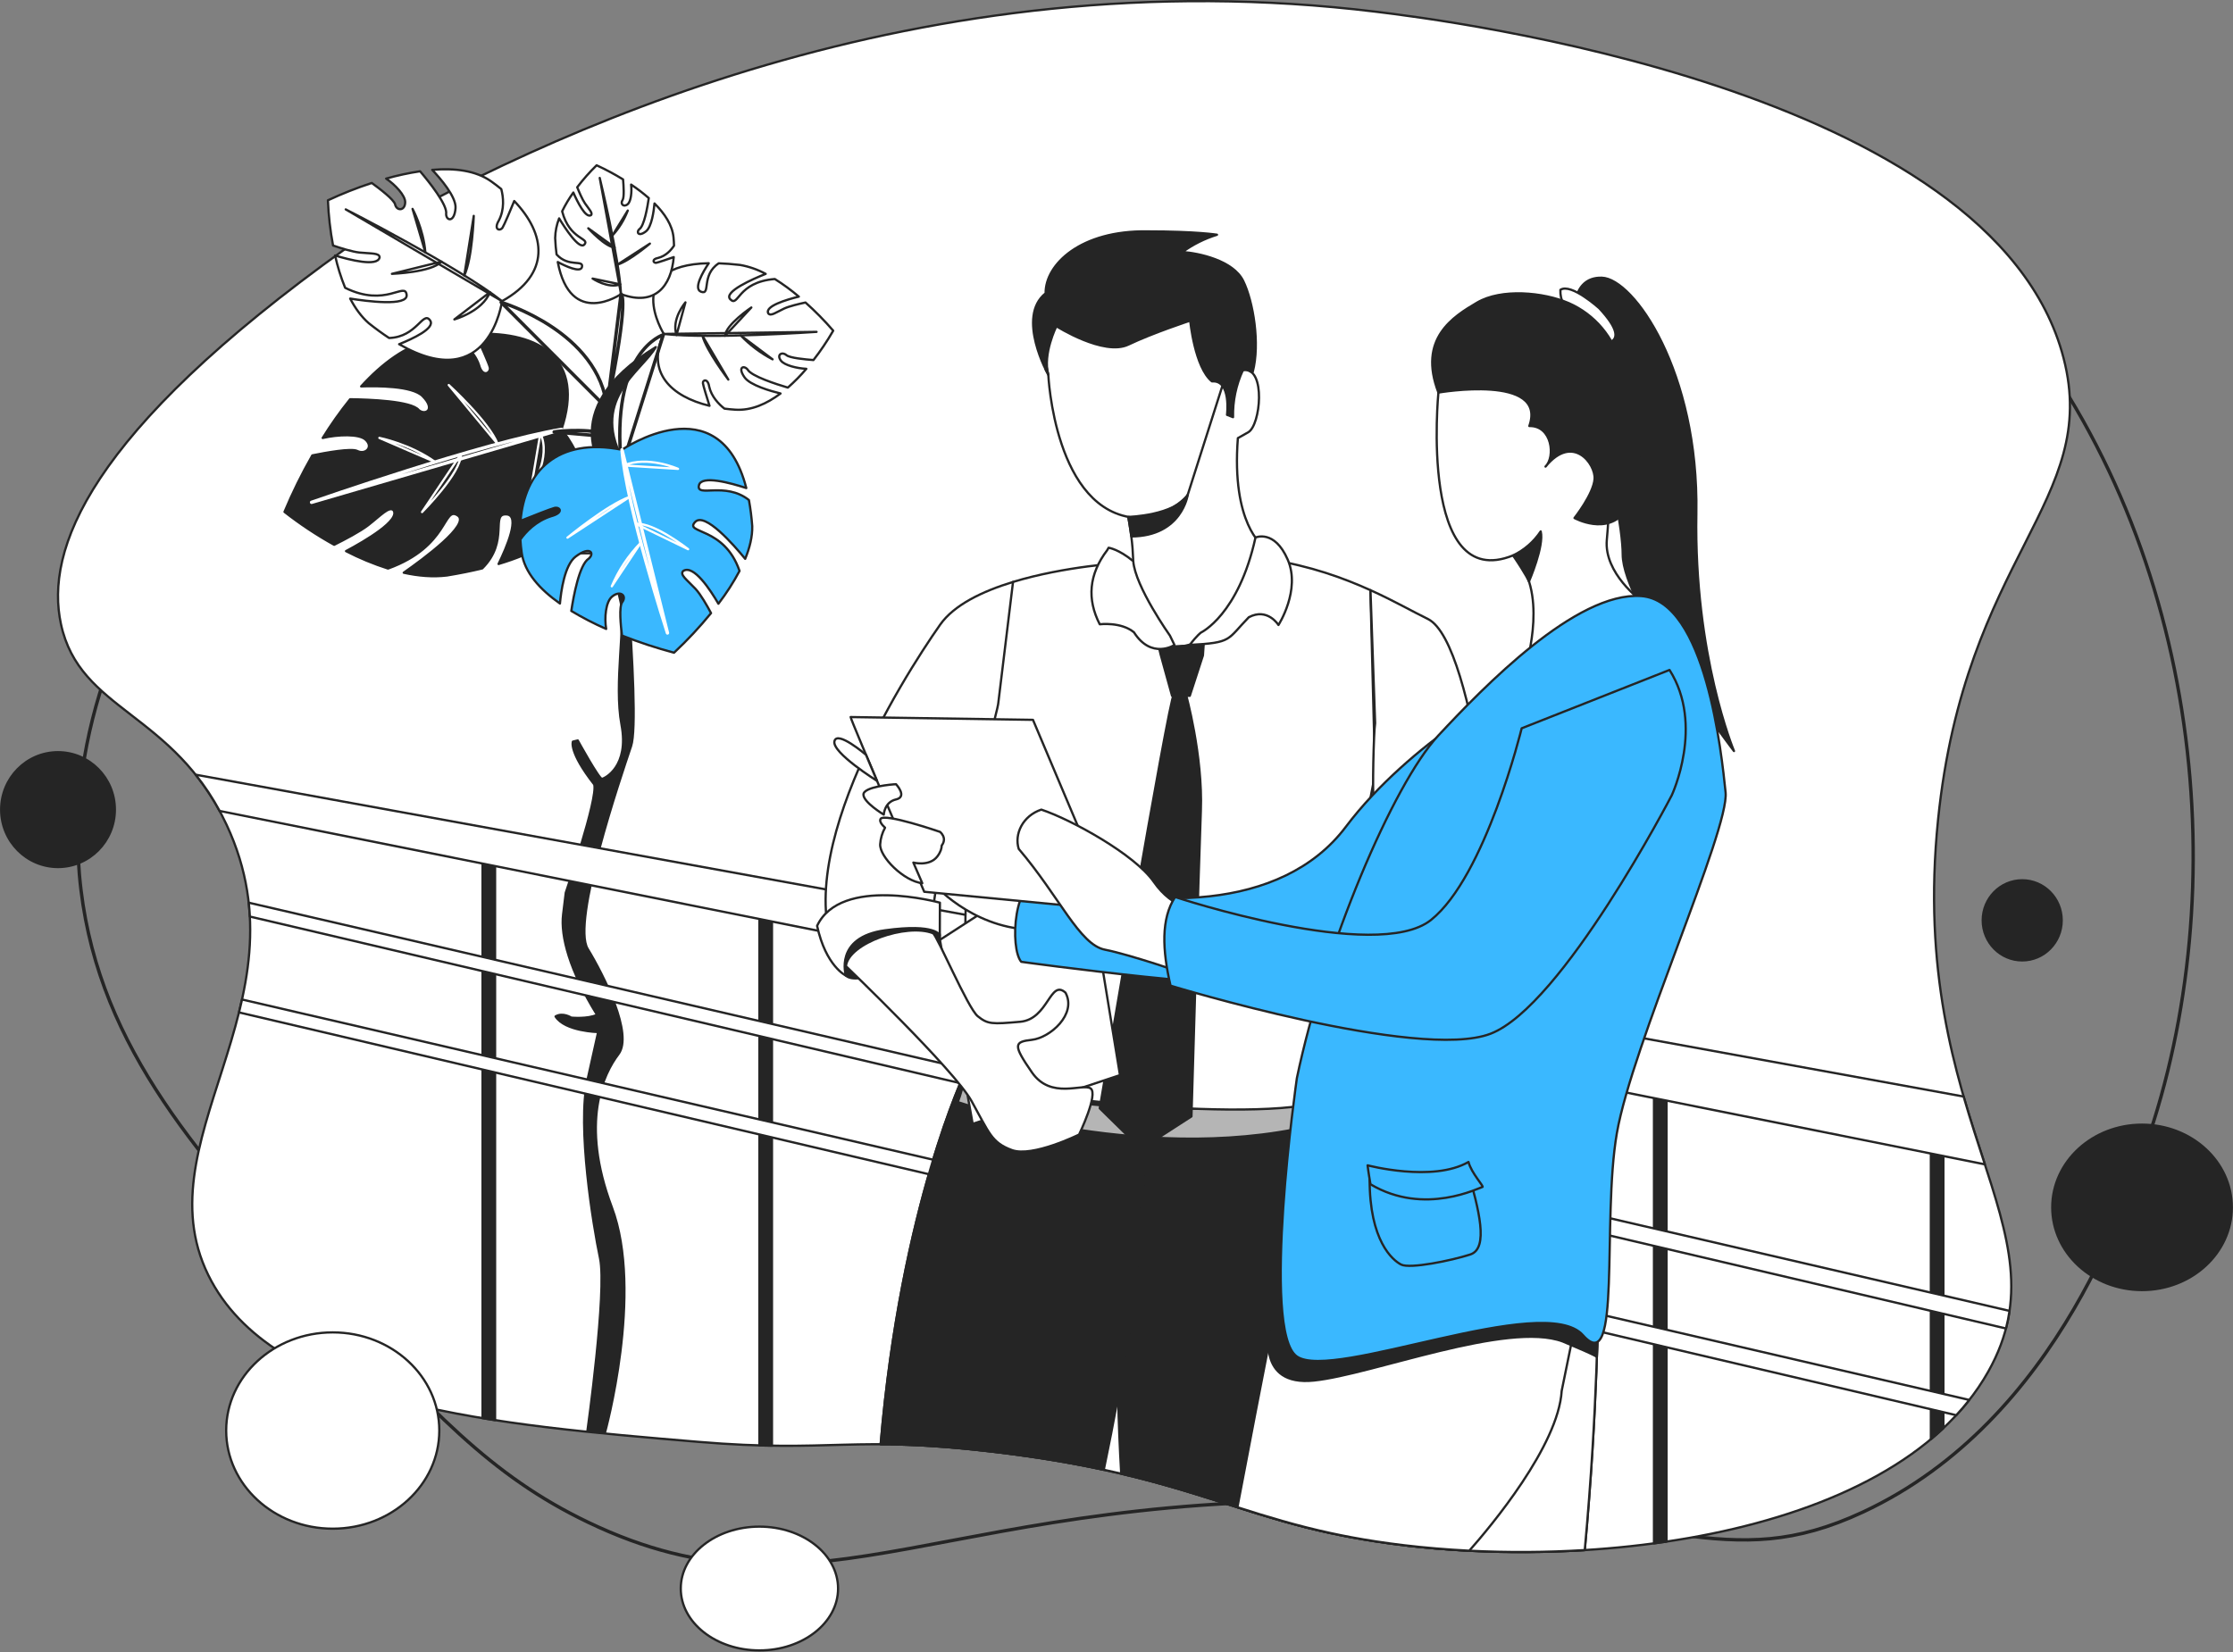 <svg width="200" height="148" viewBox="0 0 200 148" fill="none" xmlns="http://www.w3.org/2000/svg">
<rect x="0" y="0" width="200" height="148" fill="#808080" stroke="none"/>
<g clip-path="url(#clip0_3001_627)">
<path d="M15.796 47.357C12.517 52.888 5.446 64.816 7.254 79.728C8.989 94.035 18.03 103.901 28.832 115.691C38.691 126.451 43.951 132.191 52.657 136.369C73.592 146.416 84.783 133.192 124.134 134.571C149.16 135.448 154.651 141.148 166.84 135.47C184.497 127.245 190.861 106.951 192.913 100.407C200.194 77.186 196.552 46.965 178.528 26.233C144.477 -12.938 80.841 6.778 68.837 10.495C56.606 14.285 30.332 22.834 15.796 47.357Z" stroke="#252525" stroke-width="0.302" stroke-linecap="round" stroke-linejoin="round"/>
<path d="M31.081 22.183C7.708 38.887 4.053 49.329 5.457 55.898C7.138 63.754 15.553 63.752 20.292 73.885C27.85 90.039 12.222 102.434 18.943 114.788C25.054 126.014 44.431 127.648 62.548 129.173C74.544 130.182 76.371 128.555 89.071 130.071C105.544 132.039 110.238 135.704 120.988 137.714C139.696 141.211 169.396 138.326 178.079 122.879C185.361 109.926 170.802 100.698 173.584 73.43C175.996 49.783 188.153 44.925 184.823 32.073C178.534 7.808 129.148 1.777 123.236 1.051C82.636 -3.903 49.073 11.652 31.081 22.183Z" fill="white" stroke="#252525" stroke-width="0.202" stroke-linecap="round" stroke-linejoin="round"/>
<path d="M143.128 116.472C143.128 116.472 143.128 125.986 141.94 138.869C138.495 139.08 135.04 139.1 131.593 138.927C129.596 138.822 127.639 138.661 125.759 138.437C124.107 138.241 122.511 137.998 120.988 137.713C120.37 137.597 119.771 137.477 119.19 137.35C116.101 136.682 113.482 135.879 110.823 135.031C107.689 134.034 104.501 132.979 100.426 132.025C99.919 131.906 99.397 131.789 98.861 131.673C96.084 131.076 92.895 130.527 89.072 130.071C84.65 129.546 81.545 129.397 78.877 129.387C80.708 107.912 86.462 96.019 86.462 96.019L103.034 96.797L102.901 98.738H119.191V112.49C121.096 112.816 123.55 113.24 126.128 113.685L126.155 111.87L143.128 116.472Z" fill="white" stroke="#252525" stroke-width="0.202" stroke-linecap="round" stroke-linejoin="round"/>
<path d="M149.264 138.109V96.078L148.141 95.621V138.267C148.515 138.217 148.89 138.164 149.264 138.109Z" fill="#252525" stroke="#252525" stroke-width="0.202" stroke-linecap="round" stroke-linejoin="round"/>
<path d="M172.939 128.939C173.326 128.615 173.701 128.283 174.063 127.942V102.021L172.939 101.562V128.939Z" fill="#252525" stroke="#252525" stroke-width="0.202" stroke-linecap="round" stroke-linejoin="round"/>
<path d="M68.018 129.491C68.403 129.502 68.778 129.51 69.142 129.517V81.224L68.018 80.766V129.491Z" fill="#252525" stroke="#252525" stroke-width="0.202" stroke-linecap="round" stroke-linejoin="round"/>
<path d="M43.219 127.05C43.592 127.112 43.966 127.172 44.342 127.228V75.282L43.219 74.825V127.05Z" fill="#252525" stroke="#252525" stroke-width="0.202" stroke-linecap="round" stroke-linejoin="round"/>
<path d="M55.222 41.461C55.222 41.461 57.467 64.049 56.522 66.843C55.577 69.638 51.173 82.608 52.633 85.005C54.093 87.403 56.732 92.668 55.392 94.436C54.052 96.204 51.919 100.513 54.793 108.147C57.667 115.782 54.176 128.375 54.176 128.375L52.616 128.165C52.616 128.165 54.365 115.685 53.747 112.738C53.129 109.791 51.68 100.95 52.629 96.704L53.575 92.459C53.575 92.459 50.609 92.402 49.76 91.062C50.409 90.672 51.159 91.168 51.159 91.168C51.159 91.168 52.63 91.315 53.471 90.915C51.024 86.97 50.199 83.874 50.437 81.925L50.674 79.977C50.674 79.977 53.575 71.516 53.224 70.277C50.924 67.34 51.313 66.441 51.313 66.441L51.746 66.336C51.746 66.336 53.67 69.832 53.921 69.782C54.171 69.731 56.368 68.684 55.669 64.937C54.968 61.19 56.089 55.757 55.553 53.779C55.017 51.801 54.78 45.458 54.78 45.458L54.7 41.03L55.222 41.461Z" fill="#252525" stroke="#252525" stroke-width="0.202" stroke-linecap="round" stroke-linejoin="round"/>
<path d="M62.721 48.267C61.919 49.767 51.58 49.639 46.37 49.477C46.315 49.252 46.262 49.026 46.211 48.802C46.118 48.399 46.031 47.998 45.951 47.6C49.932 47.336 63.642 46.546 62.721 48.267Z" fill="white" stroke="#252525" stroke-width="0.202" stroke-linecap="round" stroke-linejoin="round"/>
<path d="M63.519 34.64C63.717 35.53 64.383 36.217 64.885 36.608C65.201 36.651 65.526 36.682 65.856 36.703C67.304 36.798 68.687 36.169 69.91 35.252C69.052 35.041 67.178 34.516 66.683 33.802C66.035 32.87 66.636 32.706 66.959 33.107C67.292 33.704 69.549 34.426 70.564 34.724C71.156 34.204 71.709 33.642 72.219 33.042C71.384 33.002 70.261 32.727 69.945 32.312C69.535 31.776 70.036 31.479 70.441 31.819C70.738 32.069 72.137 32.203 72.858 32.256C73.491 31.443 74.068 30.588 74.585 29.697C74.612 29.65 74.626 29.624 74.626 29.624C73.855 28.73 73.026 27.887 72.145 27.101C71.572 27.221 70.694 27.431 70.233 27.642C69.507 27.985 69.034 28.354 68.815 28.08C68.459 27.431 70.466 26.84 71.548 26.573C70.869 25.996 70.15 25.469 69.395 24.996C66.009 25.274 66.157 27.575 65.409 26.814C64.76 26.154 67.467 24.98 68.58 24.535C67.864 24.149 67.091 23.879 66.291 23.737C65.593 23.656 64.955 23.609 64.373 23.59C62.76 24.658 63.698 26.479 62.787 26.135C62.075 25.867 62.96 24.361 63.479 23.582C55.604 23.739 59.448 29.907 59.448 29.907L59.414 29.982C57.887 33.345 60.086 35.529 63.547 36.355C63.347 35.725 62.988 34.569 62.958 34.337C62.913 34.031 63.401 33.864 63.519 34.64Z" fill="white" stroke="#252525" stroke-width="0.202" stroke-linecap="round" stroke-linejoin="round"/>
<path d="M73.136 29.731C73.136 29.731 63.618 30.395 59.445 29.916L73.136 29.731Z" stroke="#252525" stroke-width="0.202" stroke-linecap="round" stroke-linejoin="round"/>
<path d="M69.197 32.192C68.136 31.638 67.172 30.915 66.344 30.051L69.197 32.192Z" stroke="#252525" stroke-width="0.202" stroke-linecap="round" stroke-linejoin="round"/>
<path d="M67.295 27.547C67.295 27.547 64.993 29.089 64.941 30.08L67.295 27.547Z" stroke="#252525" stroke-width="0.202" stroke-linecap="round" stroke-linejoin="round"/>
<path d="M65.232 34.006C65.232 34.006 63.259 31.402 62.92 30.087L65.232 34.006Z" stroke="#252525" stroke-width="0.202" stroke-linecap="round" stroke-linejoin="round"/>
<path d="M61.392 27.088C61.392 27.088 60.102 28.59 60.594 30.013L61.392 27.088Z" stroke="#252525" stroke-width="0.202" stroke-linecap="round" stroke-linejoin="round"/>
<path d="M38.757 30.422C39.3 30.307 39.834 30.21 40.36 30.132C41.247 30.545 42.442 31.342 42.901 32.691C43.216 33.89 43.987 33.399 43.869 32.908C43.785 32.554 43.019 30.845 42.597 29.916C48.432 29.672 52.381 32.228 50.29 38.469C50.29 38.469 57.522 46.685 44.655 50.526C45.385 49.03 46.604 46.193 45.399 46.084C43.855 45.944 45.667 48.461 43.192 50.919C42.234 51.154 41.18 51.366 40.029 51.555C38.768 51.709 37.458 51.594 36.161 51.308C37.915 50.081 42.165 46.951 41.002 46.18C39.661 45.291 40.254 48.944 34.754 50.934C33.459 50.52 32.2 49.999 30.992 49.375C32.718 48.452 35.914 46.581 35.231 45.696C34.831 45.353 34.113 46.164 32.978 47.049C32.256 47.612 30.854 48.345 29.93 48.806C28.373 47.941 26.886 46.955 25.482 45.857C26.209 44.121 27.041 42.431 27.975 40.797C29.166 40.555 31.477 40.135 32.001 40.403C32.715 40.769 33.49 40.06 32.736 39.38C32.156 38.855 30.276 38.921 28.902 39.236C29.649 38.031 30.469 36.873 31.357 35.768C33.063 35.789 36.868 35.926 37.504 36.739C38.092 37.24 39.052 36.702 37.851 35.49C36.933 34.564 33.784 34.565 32.345 34.617C34.205 32.575 36.374 30.929 38.757 30.422Z" fill="#252525" stroke="#252525" stroke-width="0.202" stroke-linecap="round" stroke-linejoin="round"/>
<path d="M27.906 45.002C27.906 45.002 43.386 39.596 50.292 38.468L27.906 45.002Z" stroke="white" stroke-width="0.302" stroke-linecap="round" stroke-linejoin="round"/>
<path d="M33.98 39.232C33.98 39.232 36.706 39.768 38.979 41.392L33.98 39.232Z" stroke="white" stroke-width="0.202" stroke-linecap="round" stroke-linejoin="round"/>
<path d="M37.801 45.874C37.801 45.874 41.333 42.333 41.269 40.709L37.801 45.874Z" stroke="white" stroke-width="0.202" stroke-linecap="round" stroke-linejoin="round"/>
<path d="M40.193 34.495C40.193 34.495 43.819 37.805 44.569 39.778L40.193 34.495Z" stroke="white" stroke-width="0.202" stroke-linecap="round" stroke-linejoin="round"/>
<path d="M47.535 43.924C47.535 43.924 49.417 40.911 48.396 38.835L47.535 43.924Z" stroke="white" stroke-width="0.202" stroke-linecap="round" stroke-linejoin="round"/>
<path d="M59.411 29.991C59.411 29.991 54.583 31.425 55.672 41.846L59.411 29.991Z" stroke="#252525" stroke-width="0.302" stroke-linecap="round" stroke-linejoin="round"/>
<path d="M54.377 42.6C54.377 42.6 49.291 36.868 58.739 31.096C57.429 33.345 52.63 35.877 56.024 41.606C57.429 44.864 55.36 46.251 55.36 46.251C55.36 46.251 52.283 46.508 54.377 42.6Z" fill="#252525" stroke="#252525" stroke-width="0.202" stroke-linecap="round" stroke-linejoin="round"/>
<path d="M46.726 49.522C46.669 49.121 46.63 48.725 46.607 48.335C47.098 47.639 47.994 46.686 49.349 46.25C50.544 45.934 50.147 45.385 49.657 45.507C49.305 45.594 47.569 46.285 46.623 46.663C46.98 42.286 49.865 39.142 55.708 40.295C55.708 40.295 64.42 34.297 66.842 43.724C65.465 43.274 62.834 42.549 62.606 43.463C62.314 44.634 64.94 43.102 67.078 44.799C67.218 45.573 67.317 46.353 67.374 47.137C67.396 48.075 67.15 49.071 66.743 50.066C65.73 48.828 63.123 45.839 62.257 46.766C61.257 47.836 64.864 47.143 66.237 51.149C65.689 52.179 65.056 53.162 64.345 54.087C63.624 52.85 62.132 50.57 61.204 51.144C60.83 51.469 61.544 51.954 62.288 52.75C62.761 53.256 63.331 54.26 63.685 54.928C62.662 56.184 61.554 57.369 60.37 58.475C58.788 58.054 57.232 57.542 55.71 56.939C55.597 56.06 55.422 54.349 55.736 53.936C56.164 53.373 55.555 52.838 54.818 53.451C54.25 53.923 54.122 55.333 54.292 56.346C53.218 55.877 52.174 55.338 51.169 54.733C51.362 53.448 51.882 50.573 52.736 50.041C53.281 49.563 52.857 48.877 51.558 49.864C50.566 50.617 50.247 52.988 50.151 54.068C48.353 52.804 46.976 51.282 46.726 49.522Z" fill="#3AB8FF" stroke="#252525" stroke-width="0.202" stroke-linecap="round" stroke-linejoin="round"/>
<path d="M59.782 56.707C59.782 56.707 56.103 45.418 55.709 40.298L59.782 56.707Z" stroke="white" stroke-width="0.302" stroke-linecap="round" stroke-linejoin="round"/>
<path d="M54.797 52.524C55.412 51.07 56.295 49.744 57.4 48.616L54.797 52.524Z" stroke="white" stroke-width="0.202" stroke-linecap="round" stroke-linejoin="round"/>
<path d="M61.632 49.201C61.632 49.201 58.553 46.783 56.969 46.939L61.632 49.201Z" stroke="white" stroke-width="0.202" stroke-linecap="round" stroke-linejoin="round"/>
<path d="M50.826 48.165C50.826 48.165 54.409 45.212 56.397 44.516L50.826 48.165Z" stroke="white" stroke-width="0.202" stroke-linecap="round" stroke-linejoin="round"/>
<path d="M60.728 42.004C60.728 42.004 57.996 40.79 55.875 41.699L60.728 42.004Z" stroke="white" stroke-width="0.202" stroke-linecap="round" stroke-linejoin="round"/>
<path d="M43.992 16.248C44.307 16.472 44.609 16.702 44.897 16.939C45.084 17.647 45.204 18.738 44.681 19.75C44.17 20.599 44.8 20.732 45.013 20.389C45.168 20.143 45.749 18.762 46.057 18.008C48.907 20.982 49.346 24.545 44.964 26.98C44.964 26.98 43.839 35.513 35.748 30.836C36.904 30.375 39.025 29.41 38.522 28.705C37.88 27.802 37.348 30.2 34.85 30.281C34.276 29.905 33.669 29.464 33.03 28.957C32.359 28.373 31.811 27.607 31.363 26.75C32.851 26.988 36.541 27.473 36.421 26.415C36.283 25.193 34.562 27.589 30.913 25.784C30.532 24.846 30.231 23.878 30.012 22.89C31.321 23.286 33.831 23.925 33.999 23.058C33.999 22.649 33.222 22.728 32.212 22.626C31.569 22.561 30.515 22.231 29.83 21.995C29.577 20.658 29.423 19.304 29.371 17.944C30.648 17.348 31.959 16.83 33.299 16.393C33.985 16.892 35.296 17.884 35.389 18.317C35.522 18.906 36.27 18.916 36.291 18.128C36.308 17.519 35.397 16.551 34.584 16C35.583 15.718 36.599 15.499 37.626 15.345C38.41 16.267 40.106 18.375 39.958 19.177C39.958 19.776 40.694 19.982 40.799 18.651C40.879 17.635 39.411 15.955 38.712 15.217C40.695 15.045 42.605 15.266 43.992 16.248Z" fill="white" stroke="#252525" stroke-width="0.202" stroke-linecap="round" stroke-linejoin="round"/>
<path d="M30.965 18.759C30.965 18.759 41.13 23.939 44.961 26.98L30.965 18.759Z" stroke="#252525" stroke-width="0.202" stroke-linecap="round" stroke-linejoin="round"/>
<path d="M36.949 18.715C36.949 18.715 37.926 20.474 38.096 22.61L36.949 18.715Z" stroke="#252525" stroke-width="0.202" stroke-linecap="round" stroke-linejoin="round"/>
<path d="M35.103 24.533C35.103 24.533 38.677 24.402 39.538 23.438L35.103 24.533Z" stroke="#252525" stroke-width="0.202" stroke-linecap="round" stroke-linejoin="round"/>
<path d="M42.432 19.339C42.432 19.339 42.311 23.157 41.582 24.679L42.432 19.339Z" stroke="#252525" stroke-width="0.202" stroke-linecap="round" stroke-linejoin="round"/>
<path d="M40.695 28.616C40.695 28.616 43.218 27.904 43.879 26.178L40.695 28.616Z" stroke="#252525" stroke-width="0.202" stroke-linecap="round" stroke-linejoin="round"/>
<path d="M58.943 23.108C59.643 22.931 60.112 22.404 60.37 22.007C60.364 21.765 60.347 21.518 60.323 21.265C60.218 20.162 59.525 19.129 58.621 18.226C58.56 18.886 58.371 20.328 57.855 20.726C57.179 21.252 56.969 20.794 57.254 20.537C57.698 20.265 57.995 18.526 58.109 17.746C57.607 17.309 57.079 16.906 56.526 16.537C56.6 17.174 56.52 18.036 56.224 18.289C55.84 18.617 55.534 18.245 55.759 17.927C55.924 17.693 55.853 16.625 55.805 16.073C55.061 15.617 54.292 15.204 53.5 14.838L53.435 14.809C52.808 15.42 52.228 16.077 51.699 16.774C51.873 17.211 52.154 17.87 52.39 18.214C52.763 18.756 53.126 19.105 52.928 19.279C52.447 19.57 51.707 18.061 51.352 17.248C50.971 17.78 50.636 18.343 50.349 18.93C51.009 21.498 52.864 21.315 52.341 21.907C51.887 22.421 50.583 20.398 50.078 19.565C49.855 20.128 49.735 20.726 49.723 21.331C49.747 21.863 49.79 22.35 49.849 22.794C50.925 23.987 52.287 23.22 52.124 23.923C51.998 24.472 50.653 23.846 49.957 23.474C51.095 29.46 55.622 26.348 55.622 26.348L55.688 26.372C58.624 27.431 60.116 25.692 60.344 23.033C59.855 23.204 58.959 23.513 58.778 23.543C58.526 23.588 58.328 23.221 58.943 23.108Z" fill="white" stroke="#252525" stroke-width="0.202" stroke-linecap="round" stroke-linejoin="round"/>
<path d="M53.715 15.941C53.715 15.941 55.475 23.163 55.621 26.346L53.715 15.941Z" stroke="#252525" stroke-width="0.202" stroke-linecap="round" stroke-linejoin="round"/>
<path d="M56.226 18.864C55.911 19.689 55.444 20.448 54.85 21.1L56.226 18.864Z" stroke="#252525" stroke-width="0.202" stroke-linecap="round" stroke-linejoin="round"/>
<path d="M52.688 20.451C52.688 20.451 54.238 22.155 55.051 22.164L52.688 20.451Z" stroke="#252525" stroke-width="0.202" stroke-linecap="round" stroke-linejoin="round"/>
<path d="M58.209 21.824C58.209 21.824 56.342 23.401 55.315 23.699L58.209 21.824Z" stroke="#252525" stroke-width="0.202" stroke-linecap="round" stroke-linejoin="round"/>
<path d="M53.076 24.956C53.076 24.956 54.464 25.891 55.559 25.474L53.076 24.956Z" stroke="#252525" stroke-width="0.202" stroke-linecap="round" stroke-linejoin="round"/>
<path d="M55.623 26.351C55.623 26.351 56.437 26.47 54.377 36.405L55.623 26.351Z" stroke="#252525" stroke-width="0.302" stroke-linecap="round" stroke-linejoin="round"/>
<path d="M44.883 27.083C44.883 27.083 53.7 29.688 54.377 36.59L44.883 27.083Z" stroke="#252525" stroke-width="0.302" stroke-linecap="round" stroke-linejoin="round"/>
<path d="M49.631 38.696C49.847 38.618 53.557 38.281 54.781 39.15L49.631 38.696Z" stroke="#252525" stroke-width="0.302" stroke-linecap="round" stroke-linejoin="round"/>
<path d="M176.378 125.419L21.678 89.544C21.593 89.931 21.503 90.317 21.408 90.701L175.213 126.786C175.625 126.342 176.013 125.886 176.378 125.419Z" fill="white" stroke="#252525" stroke-width="0.202" stroke-linecap="round" stroke-linejoin="round"/>
<path d="M17.525 69.403C18.337 70.419 19.055 71.507 19.673 72.651L177.774 104.312C177.162 102.42 176.499 100.411 175.872 98.237L17.525 69.403Z" fill="white" stroke="#252525" stroke-width="0.202" stroke-linecap="round" stroke-linejoin="round"/>
<path d="M22.38 82.113L179.667 119.017C179.801 118.497 179.907 117.971 179.983 117.44L22.281 80.87C22.326 81.286 22.359 81.7 22.38 82.113Z" fill="white" stroke="#252525" stroke-width="0.202" stroke-linecap="round" stroke-linejoin="round"/>
<path d="M119.189 98.733V137.351C116.1 136.682 113.481 135.879 110.822 135.031C107.688 134.034 104.501 132.98 100.425 132.025C100.29 129.736 100.197 127.431 100.146 125.111C99.958 116.298 100.39 107.483 101.438 98.731L119.189 98.733Z" fill="#252525" stroke="#252525" stroke-width="0.202" stroke-linecap="round" stroke-linejoin="round"/>
<path d="M101.813 114.594C101.347 118.188 100.776 121.692 100.147 125.111C99.739 127.333 99.31 129.521 98.861 131.673C96.084 131.076 92.895 130.527 89.072 130.071C84.65 129.546 81.545 129.397 78.877 129.387C80.708 107.912 86.462 96.019 86.462 96.019L103.034 96.797L101.813 114.594Z" fill="#252525" stroke="#252525" stroke-width="0.202" stroke-linecap="round" stroke-linejoin="round"/>
<path d="M85.775 98.733C85.775 98.733 103.457 104.74 118.891 100.498L119.191 98.733C119.191 98.733 96.586 101.106 86.457 96.356C86.076 98.104 85.775 98.733 85.775 98.733Z" fill="#B5B5B5" stroke="#252525" stroke-width="0.202" stroke-miterlimit="10"/>
<path d="M122.741 52.872C117.919 50.686 110.877 48.571 100.646 50.422C100.646 50.422 95.422 50.704 90.724 52.137C88.326 55.597 88.097 60.124 88.188 64.263C88.188 66.744 87.99 69.323 87.173 71.685C85.491 87.308 86.989 96.166 89.421 97.281C91.894 98.414 117.822 101.196 120.192 97.693C121.057 78.039 122.97 70.525 123.163 69.369L122.741 52.872Z" fill="white" stroke="#252525" stroke-width="0.202" stroke-linecap="round" stroke-linejoin="round"/>
<path d="M106.203 62.143C106.203 62.143 107.747 67.679 107.553 72.66C107.36 77.641 106.713 100.017 106.713 100.017L102.202 102.926L98.5 99.29C98.5 99.29 104.677 62.662 105.137 62.199C105.597 61.737 106.203 62.143 106.203 62.143Z" fill="#252525" stroke="#252525" stroke-width="0.202" stroke-linecap="round" stroke-linejoin="round"/>
<path d="M123.164 64.789C123.03 65.594 122.909 71.06 123.038 71.874C123.248 73.211 123.632 74.522 123.96 75.836L123.775 74.541C123.966 76.657 124.162 78.771 124.343 80.887C124.496 82.655 124.651 84.423 124.794 86.191C132.521 87.493 134.365 82.651 134.365 82.651C134.365 82.651 132.315 57.616 127.885 55.452C126.539 54.795 124.853 53.827 122.748 52.873L123.164 64.789Z" fill="white" stroke="#252525" stroke-width="0.202" stroke-linecap="round" stroke-linejoin="round"/>
<path d="M90.732 52.137C87.999 52.968 85.451 54.188 84.202 55.967C80.802 60.809 69.881 78.014 75.548 86.772C77.815 83.578 80.844 82.445 83.759 83.681C82.76 79.663 86.31 71.91 87.264 70.895C87.236 71.16 89.415 63.545 89.422 62.907L90.732 52.137Z" fill="white" stroke="#252525" stroke-width="0.202" stroke-linecap="round" stroke-linejoin="round"/>
<path d="M75.768 87.403C75.768 87.403 74.387 85.897 76.188 84.309C77.989 82.721 83.681 82.12 84.056 83.282C84.431 84.443 84.056 85.08 82.632 85.755C81.208 86.43 76.738 88.339 75.768 87.403Z" fill="#252525" stroke="#252525" stroke-width="0.202" stroke-linecap="round" stroke-linejoin="round"/>
<path d="M84.188 84.198L96.979 75.926L100.311 96.319L87.118 100.686L84.188 84.198Z" fill="white" stroke="#252525" stroke-width="0.202" stroke-linecap="round" stroke-linejoin="round"/>
<path d="M75.766 86.554C75.766 86.554 85.455 95.827 87.026 98.656C88.597 101.485 88.789 102.361 90.63 103.034C92.471 103.708 96.648 101.643 96.648 101.643C96.648 101.643 98.399 98.005 97.68 97.511C96.961 97.017 94.133 98.543 92.425 96.074C90.717 93.604 90.809 93.335 92.425 93.155C94.041 92.975 96.467 90.865 95.434 88.934C94.043 87.673 93.907 91.314 91.37 91.539C88.833 91.763 88.473 91.763 87.576 91.045C86.678 90.326 83.897 83.734 83.561 83.603C81.202 82.677 75.99 84.489 75.766 86.554Z" fill="white" stroke="#252525" stroke-width="0.202" stroke-linecap="round" stroke-linejoin="round"/>
<path d="M110.87 39.252L111.799 38.726C112.911 38.096 113.384 32.97 111.427 33.156C111.387 33.16 111.348 33.169 111.31 33.18C110.63 24.053 100.719 25.489 97.237 26.226C93.341 27.053 93.652 33.106 93.652 33.106L100.904 45.586C101.657 49.011 101.598 51.997 101.254 51.904C101.254 51.904 99.783 58.673 105.7 57.924C111.617 57.174 113.117 48.895 113.117 48.895C113.117 48.895 110.277 46.953 110.87 39.252Z" fill="white" stroke="#252525" stroke-width="0.202" stroke-linecap="round" stroke-linejoin="round"/>
<path d="M106.353 44.41C105.385 45.428 103.715 46.457 101.815 46.407C94.439 45.896 93.892 33.57 93.892 33.57C93.892 33.57 92.705 29.357 94.709 28.625C96.714 27.894 105.892 26.191 107.391 27.727C108.889 29.262 110.088 32.672 110.088 32.672L106.353 44.41Z" fill="white" stroke="#252525" stroke-width="0.202" stroke-linecap="round" stroke-linejoin="round"/>
<path d="M128.832 35.17C128.832 35.17 127.058 53.202 135.525 49.755C138.747 52.752 136.723 59.424 136.723 59.424L146.988 53.805C146.988 53.805 143.644 51.372 143.916 48.361C144.816 38.42 143.205 31.696 139.046 31.029C132.978 30.05 130.63 31.781 128.832 35.17Z" fill="white" stroke="#252525" stroke-width="0.202" stroke-linecap="round" stroke-linejoin="round"/>
<path d="M83.564 79.124C83.564 79.124 86.899 83.02 92.183 83.282C92.82 81.521 93.157 79.311 93.157 79.311L85.812 75.415L83.564 79.124Z" fill="white" stroke="#252525" stroke-width="0.202" stroke-linecap="round" stroke-linejoin="round"/>
<path d="M91.469 86.167C91.469 86.167 112.347 89.063 116.993 88.114C121.638 87.165 129.98 74.79 129.98 74.79L135.923 61.337C135.923 61.337 126.333 66.382 120.539 74.074C114.744 81.766 102.73 81.452 93.653 78.674C90.677 78.398 90.453 85.013 91.469 86.167Z" fill="#3AB8FF" stroke="#252525" stroke-width="0.202" stroke-linecap="round" stroke-linejoin="round"/>
<path d="M143.127 116.472C143.127 116.472 143.127 125.986 141.939 138.869C138.494 139.08 135.039 139.1 131.592 138.927C129.595 138.822 127.638 138.661 125.758 138.437L126.13 113.68L126.157 111.865L143.127 116.472Z" fill="white" stroke="#252525" stroke-width="0.202" stroke-linecap="round" stroke-linejoin="round"/>
<path d="M141.555 116.36L139.874 124.602C139.576 129.53 133.498 136.775 131.598 138.927C129.601 138.822 127.644 138.661 125.764 138.437C124.112 138.241 122.516 137.998 120.993 137.713C120.375 137.597 119.776 137.476 119.195 137.35C116.106 136.682 113.487 135.879 110.828 135.031C112.962 123.797 115.271 111.865 115.453 111.865C115.531 111.865 116.997 112.11 119.198 112.485C121.103 112.811 123.557 113.234 126.135 113.68C133.345 114.927 141.555 116.36 141.555 116.36Z" fill="white" stroke="#252525" stroke-width="0.202" stroke-linecap="round" stroke-linejoin="round"/>
<path d="M113.757 119.02C113.757 119.02 112.445 124.228 117.691 123.678C122.937 123.128 135.023 118.334 139.972 120.181C143.319 121.58 143.026 121.579 143.026 121.579L143.132 118.783L115.197 113.988C115.197 113.988 114.107 117.522 113.757 119.02Z" fill="#252525" stroke="#252525" stroke-width="0.202" stroke-linecap="round" stroke-linejoin="round"/>
<path d="M140.994 28.482C140.994 28.482 140.623 24.804 143.466 24.881C146.309 24.957 152.158 33.272 151.933 46.006C151.708 58.739 155.305 67.284 155.305 67.284C155.305 67.284 145.34 54.252 145.34 49.677C145.34 45.102 140.994 28.482 140.994 28.482Z" fill="#252525" stroke="#252525" stroke-width="0.202" stroke-linecap="round" stroke-linejoin="round"/>
<path d="M143.241 27.615C143.241 27.615 140.707 25.325 139.758 25.967C139.682 27.877 141.519 28.514 141.706 28.851C141.893 29.187 142.979 30.754 142.979 30.754C142.979 30.754 146.651 31.286 143.241 27.615Z" fill="white" stroke="#252525" stroke-width="0.202" stroke-linecap="round" stroke-linejoin="round"/>
<path d="M116.155 96.587C116.155 96.587 112.897 119.282 116.155 121.529C119.413 123.776 138.295 115.685 141.778 119.619C145.261 123.553 143.46 109.392 144.814 101.525C146.167 93.659 154.903 74.329 154.553 70.981C154.203 67.634 152.805 53.8 146.986 53.4C141.168 53.001 132.926 61.493 128.83 65.887C124.734 70.281 118.59 84.906 116.155 96.587Z" fill="#3AB8FF" stroke="#252525" stroke-width="0.202" stroke-linecap="round" stroke-linejoin="round"/>
<path d="M76.186 64.24C76.186 64.489 82.779 79.893 82.779 79.893L99.712 81.522L92.519 64.489L76.186 64.24Z" fill="white" stroke="#252525" stroke-width="0.202" stroke-linecap="round" stroke-linejoin="round"/>
<path d="M77.562 67.62C77.562 67.62 74.96 65.389 74.736 66.413C74.511 67.436 78.546 69.954 78.546 69.954L77.562 67.62Z" fill="white" stroke="#252525" stroke-width="0.202" stroke-linecap="round" stroke-linejoin="round"/>
<path d="M80.256 70.258C79.956 70.258 77.334 70.483 77.334 71.183C77.334 71.883 79.156 72.98 79.156 72.98C79.156 72.98 79.207 71.856 80.256 71.619C81.305 71.381 80.256 70.258 80.256 70.258Z" fill="white" stroke="#252525" stroke-width="0.202" stroke-linecap="round" stroke-linejoin="round"/>
<path d="M84.202 74.529C84.202 74.529 79.132 72.781 78.858 73.381C78.763 73.591 78.963 73.872 79.27 74.151C79.017 74.605 78.868 75.109 78.834 75.628C78.758 76.752 80.956 78.95 82.604 79.124L81.805 77.277C81.805 77.277 83.253 77.651 83.953 76.727C84.253 76.331 84.341 75.999 84.344 75.749C84.524 75.514 84.749 75.041 84.202 74.529Z" fill="white" stroke="#252525" stroke-width="0.202" stroke-linecap="round" stroke-linejoin="round"/>
<path d="M107.165 81.485C107.165 81.485 105.063 81.485 103.344 79.012C101.624 76.539 95.963 73.43 93.267 72.531C91.585 73.093 90.831 74.738 91.243 76.052C94.915 80.361 96.676 84.631 98.961 85.08C101.246 85.529 106.229 87.254 106.229 87.254L107.165 81.485Z" fill="white" stroke="#252525" stroke-width="0.202" stroke-linecap="round" stroke-linejoin="round"/>
<path d="M136.29 65.247C136.29 65.247 133.056 78.525 128.164 82.421C123.271 86.317 105.252 80.36 105.252 80.36C103.978 82.292 104.096 85.099 104.84 88.303C104.84 88.303 127.054 95.083 133.498 92.612C139.941 90.141 149.733 71.246 149.733 71.246C149.733 71.246 152.676 64.965 149.532 60.02L136.29 65.247Z" fill="#3AB8FF" stroke="#252525" stroke-width="0.202" stroke-linecap="round" stroke-linejoin="round"/>
<path d="M103.957 58.645L104.977 62.338H106.563L107.74 58.717L107.803 57.776L103.795 57.979L103.957 58.645Z" fill="#252525" stroke="#252525" stroke-width="0.202" stroke-linecap="round" stroke-linejoin="round"/>
<path d="M99.293 49.072L99.171 49.282C97.519 51.459 97.343 53.676 98.499 55.928C98.499 55.928 100.416 55.69 101.566 56.65C103.132 59.11 105.193 57.786 105.193 57.786L104.787 56.945C104.787 56.945 101.669 52.55 101.502 50.276C100.188 49.187 99.293 49.072 99.293 49.072Z" fill="white" stroke="#252525" stroke-width="0.202" stroke-linecap="round" stroke-linejoin="round"/>
<path d="M112.448 48.156C112.448 48.156 114.143 47.398 115.333 50.13C116.523 52.863 114.506 55.992 114.506 55.992C114.506 55.992 113.523 54.406 111.848 55.299C109.865 57.338 110.397 57.578 106.562 57.776C107.221 56.909 107.571 56.666 107.571 56.666C107.571 56.666 110.928 55.083 112.448 48.156Z" fill="white" stroke="#252525" stroke-width="0.202" stroke-linecap="round" stroke-linejoin="round"/>
<path d="M93.891 33.571C93.891 33.571 90.993 28.402 93.653 26.275C93.617 23.678 96.813 20.63 102.758 20.731C107.202 20.731 109 21.03 109 21.03C107.891 21.373 106.844 21.896 105.904 22.579C107.353 22.678 110.449 23.328 111.348 25.176C112.248 27.023 112.86 30.797 112.204 33.305C112.152 33.499 111.504 32.78 111.311 33.179C110.704 34.493 110.405 35.928 110.437 37.374L109.9 37.164C109.9 37.164 110.3 34.018 108.552 34.168C107.003 32.919 106.603 28.724 106.603 28.724C106.603 28.724 103.257 29.822 101.059 30.871C98.862 31.92 94.615 29.222 94.615 29.222C94.615 29.222 93.367 31.723 93.891 33.571Z" fill="#252525" stroke="#252525" stroke-width="0.202" stroke-linecap="round" stroke-linejoin="round"/>
<path d="M145.163 32.713C144.867 31.491 144.293 30.354 143.486 29.39C142.678 28.427 141.659 27.662 140.508 27.157C138.205 26.168 134.465 25.838 132.303 27.106C130.141 28.375 126.983 30.349 128.835 35.169C128.835 35.169 138.624 33.471 136.976 38.167C139.024 38.116 139.324 40.94 138.424 41.801C140.872 38.807 142.92 41.562 142.821 42.912C142.721 44.261 141.022 46.408 141.022 46.408C141.022 46.408 143.947 48.033 145.605 45.747C148.861 37.582 145.163 32.713 145.163 32.713Z" fill="#252525" stroke="#252525" stroke-width="0.202" stroke-linecap="round" stroke-linejoin="round"/>
<path d="M137.993 47.61C137.377 48.535 136.524 49.277 135.521 49.758C136.77 51.604 136.942 52.094 136.942 52.094C136.942 52.094 138.319 48.906 137.993 47.61Z" fill="#252525" stroke="#252525" stroke-width="0.202" stroke-linecap="round" stroke-linejoin="round"/>
<path d="M106.379 44.323C106.379 44.323 105.86 48.031 101.334 48.059C101.176 46.972 101.059 46.31 101.059 46.31C101.059 46.31 105.246 46.191 106.379 44.323Z" fill="#252525" stroke="#252525" stroke-width="0.202" stroke-linecap="round" stroke-linejoin="round"/>
<path d="M125.49 113.289C124.735 112.901 122.652 111.182 122.672 105.617C127.688 105.996 130.835 105.796 131.484 104.947C132.429 108.294 133.382 111.841 131.683 112.389C129.985 112.938 126.275 113.694 125.49 113.289Z" fill="#3AB8FF" stroke="#252525" stroke-width="0.202" stroke-linecap="round" stroke-linejoin="round"/>
<path d="M122.488 104.399C122.488 104.399 128.332 105.947 131.527 104.098C131.777 105.098 132.975 106.346 132.775 106.346C132.576 106.346 127.604 108.994 122.748 106.096C122.538 104.898 122.488 104.399 122.488 104.399Z" fill="#3AB8FF" stroke="#252525" stroke-width="0.202" stroke-linecap="round" stroke-linejoin="round"/>
<path d="M68.017 147.856C71.908 147.856 75.062 145.374 75.062 142.312C75.062 139.25 71.908 136.768 68.017 136.768C64.127 136.768 60.973 139.25 60.973 142.312C60.973 145.374 64.127 147.856 68.017 147.856Z" fill="white" stroke="#252525" stroke-width="0.202" stroke-linecap="round" stroke-linejoin="round"/>
<path d="M5.196 77.675C8.008 77.675 10.288 75.372 10.288 72.531C10.288 69.691 8.008 67.388 5.196 67.388C2.383 67.388 0.104 69.691 0.104 72.531C0.104 75.372 2.383 77.675 5.196 77.675Z" fill="#252525" stroke="#252525" stroke-width="0.202" stroke-linecap="round" stroke-linejoin="round"/>
<path d="M181.121 86.04C183.074 86.04 184.657 84.433 184.657 82.452C184.657 80.47 183.074 78.864 181.121 78.864C179.167 78.864 177.584 80.47 177.584 82.452C177.584 84.433 179.167 86.04 181.121 86.04Z" fill="#252525" stroke="#252525" stroke-width="0.202" stroke-linecap="round" stroke-linejoin="round"/>
<path d="M29.802 136.952C35.073 136.952 39.346 133.015 39.346 128.159C39.346 123.303 35.073 119.367 29.802 119.367C24.531 119.367 20.258 123.303 20.258 128.159C20.258 133.015 24.531 136.952 29.802 136.952Z" fill="white" stroke="#252525" stroke-width="0.202" stroke-linecap="round" stroke-linejoin="round"/>
<path d="M191.853 115.573C196.293 115.573 199.893 112.256 199.893 108.165C199.893 104.074 196.293 100.758 191.853 100.758C187.412 100.758 183.812 104.074 183.812 108.165C183.812 112.256 187.412 115.573 191.853 115.573Z" fill="#252525" stroke="#252525" stroke-width="0.202" stroke-linecap="round" stroke-linejoin="round"/>
<path d="M84.183 80.87C84.183 80.87 75.319 78.412 73.184 82.945C73.971 86.579 75.764 87.403 75.764 87.403C75.764 87.403 74.686 83.974 79.275 83.344C83.865 82.713 84.173 83.801 84.173 83.801L84.183 80.87Z" fill="white" stroke="#252525" stroke-width="0.202" stroke-linecap="round" stroke-linejoin="round"/>
</g>
<defs>
<clipPath id="clip0_3001_627">
<rect width="200" height="147.961" fill="white"/>
</clipPath>
</defs>
</svg>
